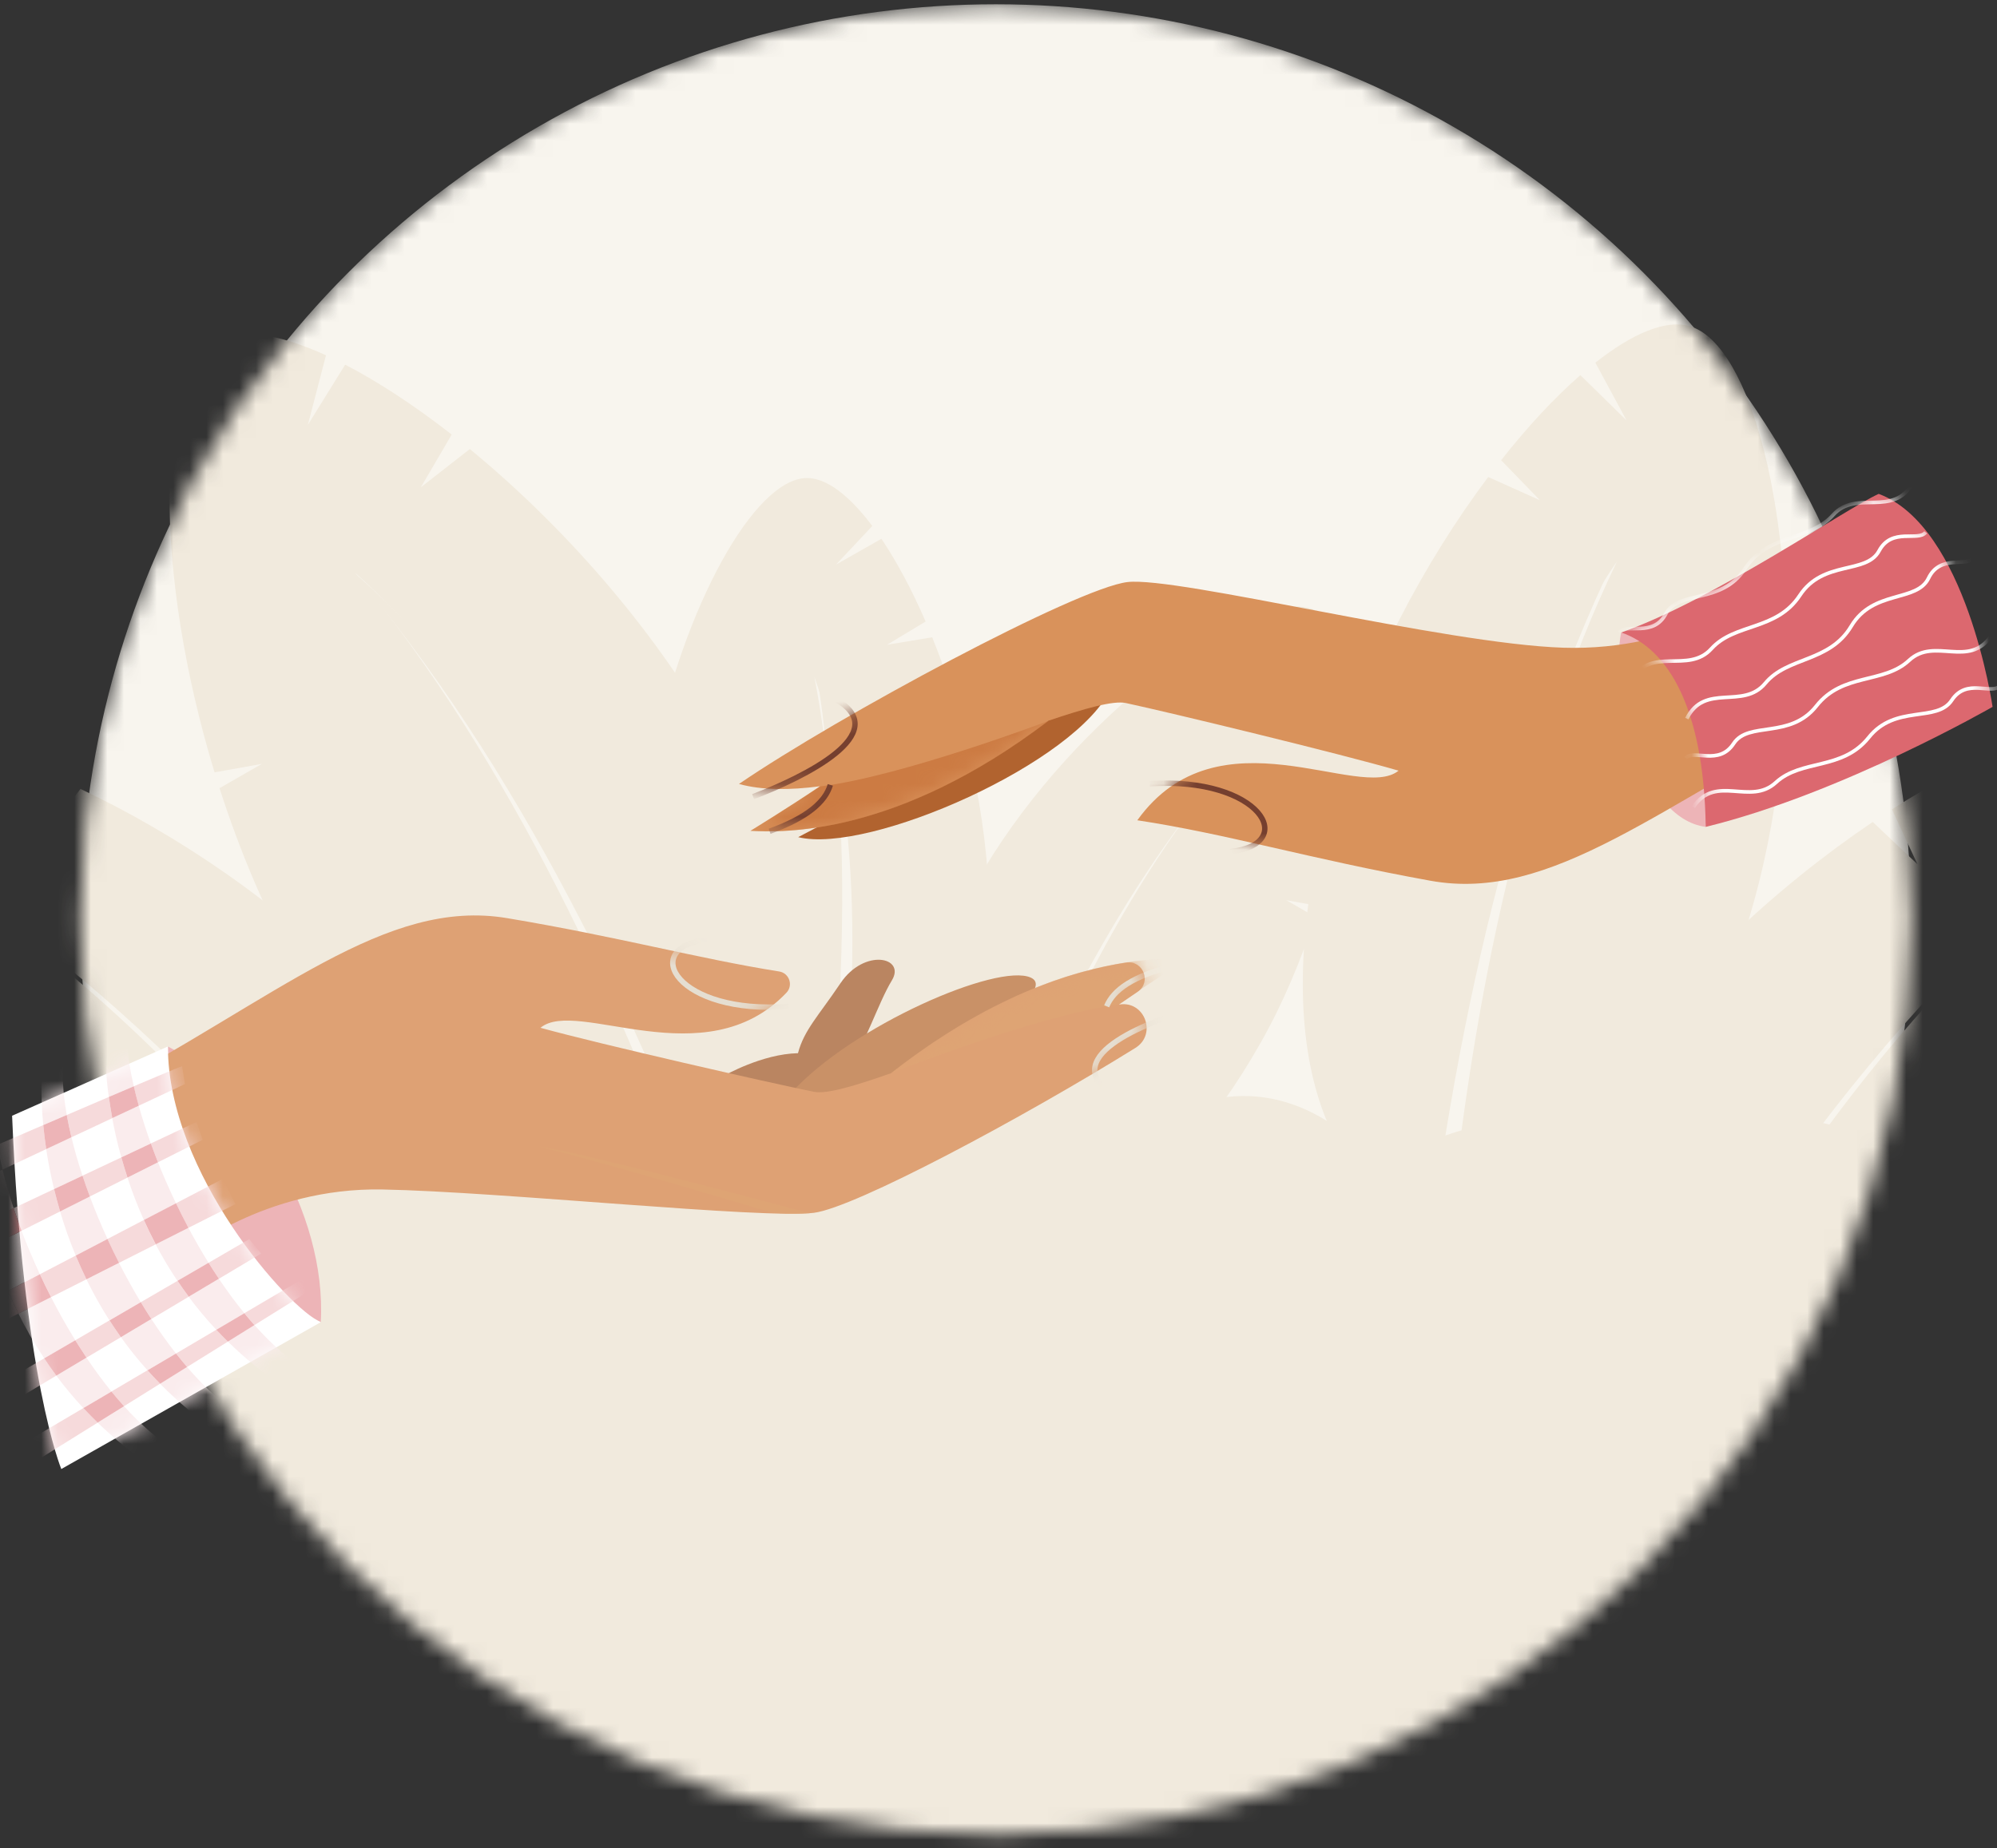 <?xml version="1.0"?>
<svg xmlns="http://www.w3.org/2000/svg" width="121" height="112" viewBox="0 0 121 112" fill="none">
<rect x="0" y="0" width="121" height="112" fill="#333333" stroke="none"/>
<mask id="mask0_1_41126" style="mask-type:alpha" maskUnits="userSpaceOnUse" x="4" y="0" width="112" height="112">
<circle cx="60.334" cy="55.721" r="55.462" fill="#D9D9D9"/>
</mask>
<g mask="url(#mask0_1_41126)">
<circle cx="60.334" cy="55.721" r="55.462" fill="#F8F5EE"/>
<path d="M3.533 71.976C1.729 71.976 0.265 73.438 0.265 75.244V130.876C0.265 132.68 1.727 134.144 3.533 134.144H120.265C122.068 134.144 123.532 132.682 123.532 130.876V75.244C123.532 73.44 122.07 71.976 120.265 71.976C114.929 68.01 97.211 63.551 83.473 70.54C79.496 66.202 74.794 65.116 69.734 68.129C62.502 63.548 3.533 71.976 3.533 71.976Z" fill="#F1EADD"/>
<path d="M0.393 56.001C10.202 61.131 20.083 72.06 29.363 85.918C34.084 80.737 32.392 70.906 21.93 59.941C16.997 54.773 10.663 50.541 4.876 47.813L2.769 50.525L3.71 47.282C1.325 46.228 -0.939 45.448 -2.946 44.976L-4.131 48.709L-4.101 44.734C-6.912 44.221 -9.09 44.412 -10.169 45.441C-13.009 48.151 -10.403 58.717 -4.43 68.607L-2.01 67.513L-3.952 69.387C-2.008 72.501 0.267 75.525 2.808 78.189C8.241 83.881 13.476 87.196 18.014 88.444L18.997 85.929L18.909 88.665C22.646 89.484 25.861 88.853 28.256 86.952C20.622 75.54 11.171 63.935 0.395 55.999L0.393 56.001Z" fill="#F1EADD"/>
<path d="M-0.862 54.846C24.348 72.575 43.528 108.188 50.846 122.548L52.437 121.893C36.676 91.441 17.592 63.987 -0.862 54.846Z" fill="#F1EADD"/>
<path d="M97.966 34.04C91.703 43.166 88.096 57.452 86.391 74.043C79.793 71.677 76.681 62.201 80.786 47.612C82.722 40.735 86.333 34.027 90.172 28.908L93.305 30.316L90.955 27.89C92.568 25.842 94.203 24.09 95.755 22.734L98.552 25.476L96.664 21.979C98.909 20.208 100.92 19.356 102.358 19.761C106.136 20.824 108.785 31.38 108.143 42.915L105.491 43.082L108.084 43.828C107.825 47.489 107.232 51.226 106.235 54.77C104.105 62.344 101.032 67.729 97.609 70.955L95.561 69.195L96.919 71.569C94.002 74.043 90.864 74.993 87.86 74.435C89.257 60.776 92.168 46.096 97.97 34.036L97.966 34.04Z" fill="#F1EADD"/>
<path d="M98.532 32.433C84.569 59.907 84.311 100.356 84.575 116.471L82.862 116.638C82.518 82.35 86.515 49.157 98.532 32.433Z" fill="#F1EADD"/>
<path d="M119.634 57.85C109.963 64.974 101.172 78.332 93.512 94.733C87.591 89.958 87.779 79.132 97.184 65.642C101.62 59.282 107.714 53.694 113.471 49.814L116.18 52.375L114.634 49.051C117.017 47.526 119.318 46.313 121.392 45.476L123.28 49.282L122.59 45.024C125.521 44.01 127.889 43.852 129.216 44.78C132.711 47.217 131.665 58.981 126.894 70.577L124.117 69.803L126.509 71.492C124.939 75.153 122.999 78.773 120.713 82.049C115.83 89.054 110.761 93.477 106.103 95.566L104.632 93.031L105.179 95.951C101.306 97.447 97.753 97.302 94.873 95.659C101.172 82.156 109.388 68.146 119.634 57.85Z" fill="#F1EADD"/>
<path d="M120.788 56.406C96.681 79.593 82.002 120.963 76.528 137.576L74.714 137.135C86.582 101.865 102.507 69.262 120.788 56.406Z" fill="#F1EADD"/>
<path d="M49.343 41.017C52.345 49.431 52.208 61.321 50.113 74.617C55.749 74.134 60.134 67.383 59.944 55.153C59.855 49.388 58.422 43.408 56.484 38.623L53.748 39.075L56.084 37.667C55.247 35.736 54.334 34.031 53.404 32.654L50.658 34.215L52.853 31.878C51.469 30.033 50.074 28.951 48.869 28.971C45.701 29.021 41.456 36.709 39.575 45.841L41.608 46.518L39.43 46.566C38.876 49.477 38.567 52.515 38.612 55.484C38.712 61.834 39.996 66.667 42.001 69.894L43.962 68.944L42.412 70.516C44.177 73.049 46.428 74.437 48.889 74.623C50.619 63.678 51.38 51.626 49.345 41.017H49.343Z" fill="#F1EADD"/>
<path d="M49.232 39.645C54.453 63.964 40.048 124.371 36.516 136.888L37.818 137.37C45.167 110.691 55.156 55.173 49.232 39.643V39.645Z" fill="#F1EADD"/>
<path d="M21.51 34.711C30.556 42.79 38.123 57.052 44.265 74.264C50.67 70.025 51.509 59.126 43.335 44.673C39.481 37.859 33.886 31.663 28.467 27.215L25.5 29.531L27.369 26.335C25.117 24.577 22.92 23.139 20.915 22.101L18.655 25.747L19.752 21.532C16.902 20.234 14.538 19.852 13.115 20.656C9.372 22.773 9.307 34.7 13 46.808L15.866 46.295L13.301 47.768C14.531 51.598 16.138 55.422 18.123 58.931C22.369 66.436 27.042 71.364 31.527 73.905L33.246 71.498L32.42 74.381C36.17 76.254 39.758 76.444 42.809 75.066C37.758 60.895 30.831 46.032 21.51 34.711Z" fill="#F1EADD"/>
<path d="M21.241 34.512C41.344 57.872 51.225 97.095 54.807 112.81L56.508 112.564C48.678 79.182 36.894 47.892 21.239 34.514L21.241 34.512Z" fill="#F1EADD"/>
<path d="M74.077 46.642C67.901 52.158 62.732 61.899 58.537 73.652C54.162 70.759 53.589 63.315 59.173 53.445C61.804 48.791 65.626 44.561 69.326 41.523L71.352 43.104L70.076 40.922C71.614 39.721 73.115 38.74 74.484 38.03L76.028 40.522L75.279 37.643C77.226 36.757 78.841 36.495 79.812 37.046C82.368 38.493 82.414 46.635 79.89 54.905L77.933 54.555L79.685 55.56C78.843 58.175 77.747 60.785 76.391 63.183C73.493 68.309 70.301 71.674 67.237 73.408L66.062 71.764L66.627 73.732C64.067 75.01 61.616 75.142 59.532 74.202C62.981 64.524 67.71 54.375 74.077 46.642Z" fill="#F1EADD"/>
<path d="M74.26 46.506C60.532 62.457 53.782 89.245 51.336 99.975L50.173 99.807C55.521 77.011 63.568 55.642 74.257 46.506H74.26Z" fill="#F1EADD"/>
</g>
<path d="M10.175 63.422C10.175 65.649 10.916 75.673 19.437 80.13C19.808 73.448 15.175 66.021 10.175 63.422Z" fill="#EDB4B7"/>
<path d="M98.227 38.333C101.844 38.634 103.753 47.696 103.351 50.113C99.433 49.609 97.525 41.857 98.227 38.333Z" fill="#EDB4B7"/>
<path d="M51.375 64.667C52.396 63.414 53.181 60.83 54.039 59.417C54.897 58.005 52.366 57.443 50.922 59.592C49.583 61.583 48.721 62.422 48.35 63.828C46.163 63.874 43.879 65.19 43.879 65.19L47.457 67.612L51.377 64.667H51.375Z" fill="#BA8561"/>
<path d="M63.579 42.718C63.733 42.635 48.859 50.476 48.365 50.735C52.64 51.795 65.304 46.217 67.343 41.658L63.579 42.718Z" fill="#B1632F"/>
<path d="M47.955 66.222C51.597 62.183 60.443 58.336 62.457 59.248C64.472 60.16 55.825 65.113 54.133 67.069L47.955 66.222Z" fill="#C99167"/>
<path d="M49.684 47.651C47.635 49.028 45.467 50.353 45.467 50.353C47.357 50.439 54.27 50.722 63.521 43.679C65.734 42.936 67.452 42.441 68.226 42.609C70.911 43.187 81.18 45.67 84.741 46.706C82.385 48.628 73.832 42.864 68.911 49.713C74.318 50.528 79.308 52.043 86.674 53.377C94.04 54.711 100.558 48.785 111.999 42.899C111.999 42.899 112.434 36.313 106.726 35.757C106.726 35.757 101.906 39.486 94.718 39.254C87.53 39.021 71.359 34.929 68.321 35.275C65.283 35.621 50.831 43.375 44.776 47.512C46.161 47.895 47.851 47.893 49.682 47.651H49.684Z" fill="#D9925B"/>
<mask id="mask1_1_41126" style="mask-type:luminance" maskUnits="userSpaceOnUse" x="44" y="35" width="69" height="19">
<path d="M49.685 47.651C47.637 49.028 45.468 50.353 45.468 50.353C47.358 50.439 54.271 50.722 63.522 43.679C65.735 42.936 67.453 42.441 68.227 42.609C70.912 43.187 81.181 45.67 84.742 46.706C82.386 48.628 73.833 42.864 68.912 49.713C74.32 50.528 79.309 52.043 86.675 53.377C94.041 54.711 100.559 48.785 112.001 42.899C112.001 42.899 112.435 36.313 106.727 35.757C106.727 35.757 101.907 39.486 94.719 39.254C87.531 39.021 71.36 34.929 68.322 35.275C65.284 35.621 50.832 43.375 44.777 47.512C46.162 47.895 47.852 47.893 49.683 47.651H49.685Z" fill="white"/>
</mask>
<g mask="url(#mask1_1_41126)">
<path d="M63.541 43.686C54.288 50.729 47.377 50.446 45.487 50.361C45.487 50.361 47.656 49.036 49.704 47.659C54.626 47.06 63.541 43.686 63.541 43.686Z" fill="#CC7B43"/>
<path d="M74.539 51.617C78.739 51.154 76.381 47.058 69.657 47.497" stroke="#753F2F" stroke-width="0.328" stroke-miterlimit="10"/>
<path d="M45.63 48.282C48.773 47.08 54.125 44.442 50.699 42.419" stroke="#753F2F" stroke-width="0.328" stroke-miterlimit="10"/>
<path d="M46.631 50.379C48.9 49.559 50.006 48.604 50.309 47.568" stroke="#753F2F" stroke-width="0.328" stroke-miterlimit="10"/>
</g>
<path d="M98.228 38.333C103.777 36.386 111.795 30.852 113.832 29.931C119.155 31.907 120.732 42.839 120.732 42.839C120.732 42.839 111.601 48.1 103.351 50.113C103.249 42.971 101.092 39.293 98.227 38.333H98.228Z" fill="#DC686F"/>
<mask id="mask2_1_41126" style="mask-type:luminance" maskUnits="userSpaceOnUse" x="98" y="29" width="23" height="22">
<path d="M98.23 38.333C103.778 36.386 111.796 30.852 113.833 29.931C119.157 31.907 120.733 42.839 120.733 42.839C120.733 42.839 111.603 48.1 103.353 50.113C103.251 42.971 101.093 39.293 98.228 38.333H98.23Z" fill="white"/>
</mask>
<g mask="url(#mask2_1_41126)">
<path d="M102.204 43.55C103.298 41.358 105.611 43.04 106.959 41.41C108.307 39.78 110.849 40.161 112.171 37.945C113.494 35.729 116.138 36.518 116.851 35.041C117.564 33.563 119.19 34.404 119.623 33.792" stroke="white" stroke-width="0.219" stroke-miterlimit="10"/>
<path d="M120.664 38.513C119.297 40.545 117.22 38.578 115.673 40.022C114.126 41.466 111.655 40.757 110.058 42.786C108.461 44.814 105.941 43.688 105.044 45.061C104.147 46.435 102.643 45.391 102.135 45.941" stroke="white" stroke-width="0.219" stroke-miterlimit="10"/>
<path d="M102.603 48.907C103.979 46.883 106.047 48.859 107.601 47.424C109.156 45.989 111.623 46.71 113.231 44.691C114.838 42.672 117.354 43.809 118.256 42.441C119.158 41.071 120.659 42.125 121.169 41.576" stroke="white" stroke-width="0.219" stroke-miterlimit="10"/>
<path d="M115.899 29.255C114.722 31.403 112.475 29.633 111.066 31.211C109.656 32.789 107.129 32.309 105.723 34.473C104.318 36.637 101.705 35.746 100.936 37.196C100.168 38.645 98.575 37.742 98.12 38.336" stroke="white" stroke-width="0.219" stroke-miterlimit="10"/>
<path d="M98.851 41.246C100.039 39.104 102.276 40.885 103.695 39.316C105.112 37.746 107.637 38.239 109.054 36.082C110.471 33.926 113.08 34.83 113.856 33.384C114.632 31.938 116.221 32.85 116.68 32.258" stroke="white" stroke-width="0.219" stroke-miterlimit="10"/>
</g>
<path d="M67.793 60.882C68.171 60.62 68.554 60.359 68.927 60.11C69.789 59.531 69.267 58.182 68.242 58.336C64.948 58.837 59.949 60.389 54.007 65.035C51.805 65.807 50.093 66.325 49.317 66.168C46.624 65.625 36.324 63.279 32.748 62.289C34.943 60.45 42.718 65.352 47.651 60.164C48.078 59.715 47.822 58.973 47.211 58.876C42.283 58.093 37.505 56.779 30.73 55.644C23.347 54.406 16.907 60.419 5.543 66.455C5.543 66.455 5.432 75.517 11.147 75.997C11.147 75.997 15.988 71.95 23.178 72.088C30.368 72.225 46.285 73.889 49.319 73.502C51.811 73.184 61.934 67.771 68.795 63.509C70.108 62.694 69.374 60.655 67.848 60.874C67.83 60.876 67.811 60.88 67.793 60.882Z" fill="#DEA174"/>
<mask id="mask3_1_41126" style="mask-type:luminance" maskUnits="userSpaceOnUse" x="5" y="55" width="65" height="21">
<path d="M67.794 60.882C68.173 60.62 68.555 60.359 68.929 60.11C69.79 59.531 69.269 58.182 68.244 58.336C64.95 58.837 59.951 60.389 54.009 65.035C51.807 65.807 50.095 66.325 49.319 66.168C46.626 65.625 36.326 63.279 32.75 62.289C34.945 60.45 42.719 65.352 47.653 60.164C48.08 59.715 47.824 58.973 47.213 58.876C42.285 58.093 37.507 56.779 30.731 55.644C23.349 54.406 16.909 60.419 5.545 66.455C5.545 66.455 5.434 75.517 11.149 75.997C11.149 75.997 15.99 71.95 23.18 72.088C30.369 72.225 46.286 73.889 49.32 73.502C51.812 73.184 61.936 67.771 68.797 63.509C70.11 62.694 69.376 60.655 67.85 60.874C67.831 60.876 67.813 60.88 67.794 60.882Z" fill="white"/>
</mask>
<g mask="url(#mask3_1_41126)">
<path d="M53.988 65.03C63.146 57.865 70.063 58.057 71.955 58.118C71.955 58.118 69.803 59.471 67.773 60.874C62.858 61.539 53.988 65.03 53.988 65.03Z" fill="#DEA474"/>
<path d="M42.843 56.935C38.65 57.453 41.06 61.519 47.778 60.992" stroke="#E5DED1" stroke-width="0.328" stroke-miterlimit="10"/>
<path d="M72.9 60.947C69.657 61.844 64.079 63.959 67.296 66.299" stroke="#E5DED1" stroke-width="0.328" stroke-miterlimit="10"/>
<path d="M71.002 58.571C68.661 59.153 67.461 59.989 67.054 60.988" stroke="#E5DED1" stroke-width="0.328" stroke-miterlimit="10"/>
</g>
<path d="M32.667 69.482C35.203 69.808 49.055 73.522 49.055 73.522C49.055 73.522 47.871 73.585 46.842 73.502C43.774 72.638 38.715 71.045 32.667 69.481V69.482Z" fill="#DEA474"/>
<path d="M10.174 63.422L0.733 67.62C1.387 83.424 3.714 89.03 3.714 89.03L19.436 80.13C17.497 79.319 10.166 71.096 10.174 63.422Z" fill="white"/>
<mask id="mask4_1_41126" style="mask-type:luminance" maskUnits="userSpaceOnUse" x="0" y="63" width="20" height="27">
<path d="M10.174 63.422L0.733 67.62C1.387 83.424 3.714 89.03 3.714 89.03L19.436 80.13C17.497 79.319 10.166 71.096 10.174 63.422Z" fill="white"/>
</mask>
<g mask="url(#mask4_1_41126)">
<path d="M8.717 73.939L10.663 72.925C10.268 72.1 9.902 71.267 9.573 70.441L7.724 71.369C8.001 72.21 8.327 73.072 8.717 73.941V73.939Z" fill="#FAECED"/>
<path d="M7.35 70.143L9.138 69.3C8.857 68.522 8.612 67.755 8.406 67.013L6.8 67.765C6.939 68.52 7.119 69.317 7.35 70.143Z" fill="#FAECED"/>
<path d="M10.753 77.625L12.635 76.531C12.208 75.846 11.802 75.135 11.415 74.413L9.432 75.414C9.822 76.155 10.261 76.896 10.753 77.627V77.625Z" fill="#FAECED"/>
<path d="M13.107 80.589L14.806 79.588C14.273 78.937 13.757 78.235 13.261 77.499L11.432 78.589C11.939 79.27 12.496 79.938 13.105 80.591L13.107 80.589Z" fill="#FAECED"/>
<path d="M15.418 80.305L13.808 81.306C14.831 82.311 15.988 83.267 17.3 84.145L18.808 83.198C17.648 82.53 16.504 81.527 15.418 80.305Z" fill="#FAECED"/>
<path d="M7.699 61.313L6.461 61.615C6.342 62.229 6.258 64.047 6.593 66.481C7.124 66.254 7.634 66.036 8.106 65.835C7.707 64.097 7.551 62.532 7.699 61.313Z" fill="#FAECED"/>
<path d="M7.211 76.535L5.235 77.532C5.642 78.362 6.104 79.196 6.633 80.022L8.529 78.919C8.063 78.146 7.623 77.348 7.209 76.535H7.211Z" fill="#FAECED"/>
<path d="M13.454 86.961L14.961 86.013C13.715 85.295 12.49 84.194 11.331 82.846L9.699 83.862C10.783 84.962 12.027 86.008 13.454 86.961Z" fill="#FAECED"/>
<path d="M3.856 64.127L2.617 64.428C2.517 64.944 2.443 66.315 2.621 68.185C3.087 67.984 3.566 67.779 4.045 67.573C3.813 66.265 3.741 65.089 3.858 64.127H3.856Z" fill="#FAECED"/>
<path d="M4.998 71.252C4.734 70.456 4.509 69.674 4.329 68.924L2.799 69.641C2.913 70.4 3.069 71.213 3.275 72.065L4.998 71.252Z" fill="#FAECED"/>
<path d="M7.325 81.038C7.813 81.719 8.348 82.391 8.936 83.048L10.663 82.03C10.147 81.373 9.648 80.671 9.17 79.938L7.325 81.038Z" fill="#FAECED"/>
<path d="M5.443 72.513L3.64 73.419C3.898 74.288 4.21 75.185 4.587 76.093L6.513 75.088C6.119 74.231 5.761 73.367 5.442 72.513H5.443Z" fill="#FAECED"/>
<path d="M9.282 88.933L10.79 87.986C9.672 87.342 8.569 86.386 7.516 85.223L5.916 86.218C6.907 87.178 8.023 88.09 9.282 88.933Z" fill="#FAECED"/>
<path d="M5.238 82.279L3.409 83.37C3.907 84.037 4.452 84.694 5.049 85.336L6.751 84.333C6.229 83.693 5.724 83.003 5.238 82.281V82.279Z" fill="#FAECED"/>
<path d="M1.307 74.59L-0.503 75.5C-0.236 76.388 0.089 77.305 0.483 78.234L2.414 77.225C2.007 76.347 1.636 75.463 1.305 74.59H1.307Z" fill="#FAECED"/>
<path d="M0.152 70.882L-1.376 71.598C-1.261 72.361 -1.107 73.178 -0.899 74.034L0.824 73.223C0.559 72.421 0.334 71.637 0.152 70.884V70.882Z" fill="#F6DADA"/>
<path d="M3.092 78.613L1.116 79.61C1.564 80.517 2.082 81.425 2.678 82.322L4.563 81.226C4.043 80.385 3.549 79.506 3.092 78.613Z" fill="#FAECED"/>
<path d="M6.804 67.765C6.722 67.322 6.651 66.892 6.596 66.481C5.779 66.831 4.91 67.203 4.046 67.573C4.124 68.01 4.219 68.461 4.33 68.924L6.804 67.765Z" fill="#F6DADB"/>
<path d="M11.207 65.699L11.033 64.62C10.932 64.64 9.742 65.137 8.106 65.833C8.193 66.218 8.294 66.611 8.405 67.011L11.205 65.699H11.207Z" fill="#F6DADB"/>
<path d="M2.799 69.641C2.723 69.129 2.664 68.643 2.621 68.185C1.611 68.621 0.653 69.034 -0.157 69.382C-0.075 69.864 0.027 70.366 0.151 70.882L2.799 69.641Z" fill="#F6DADB"/>
<path d="M8.408 67.011C8.296 66.611 8.196 66.218 8.109 65.833C7.635 66.034 7.127 66.252 6.595 66.479C6.651 66.89 6.722 67.32 6.803 67.763L8.41 67.011H8.408Z" fill="#EDB4B7"/>
<path d="M4.329 68.924C4.218 68.461 4.123 68.01 4.045 67.573C3.566 67.78 3.089 67.984 2.621 68.186C2.663 68.643 2.723 69.129 2.799 69.641L4.329 68.924Z" fill="#EDB4B7"/>
<path d="M12.285 69.076L11.902 67.997L9.139 69.3C9.275 69.677 9.42 70.057 9.572 70.439L12.285 69.076Z" fill="#F6DADB"/>
<path d="M5.443 72.513L7.723 71.367C7.588 70.952 7.463 70.544 7.352 70.143L4.998 71.252C5.135 71.668 5.284 72.089 5.441 72.513H5.443Z" fill="#F6DADB"/>
<path d="M3.274 72.065L0.823 73.221C0.971 73.673 1.133 74.13 1.307 74.59L3.64 73.42C3.504 72.96 3.381 72.508 3.276 72.065H3.274Z" fill="#F6DADB"/>
<path d="M7.724 71.367L9.573 70.439C9.421 70.057 9.278 69.677 9.141 69.3L7.353 70.143C7.464 70.545 7.588 70.954 7.724 71.367Z" fill="#EDB4B7"/>
<path d="M5 71.252L3.277 72.065C3.384 72.508 3.505 72.958 3.641 73.42L5.444 72.514C5.286 72.089 5.137 71.669 5 71.252Z" fill="#EDB4B7"/>
<path d="M0.823 73.22L-0.9 74.032C-0.785 74.51 -0.653 74.999 -0.503 75.498L1.308 74.588C1.135 74.128 0.973 73.671 0.823 73.219V73.22Z" fill="#E48F92"/>
<path d="M14.265 72.975L13.5 71.444L10.661 72.925C10.901 73.425 11.153 73.922 11.415 74.413L14.263 72.975H14.265Z" fill="#F6DADB"/>
<path d="M-0.915 78.961L-0.429 80.388L1.115 79.611C0.886 79.149 0.676 78.689 0.483 78.234L-0.915 78.963V78.961Z" fill="#EEB4B7"/>
<path d="M7.21 76.535L9.432 75.413C9.172 74.921 8.935 74.428 8.714 73.939L6.51 75.089C6.732 75.573 6.964 76.057 7.208 76.535H7.21Z" fill="#F6DADB"/>
<path d="M4.586 76.094L2.416 77.225C2.631 77.69 2.856 78.153 3.092 78.613L5.236 77.532C5.001 77.05 4.785 76.57 4.586 76.094Z" fill="#F6DADB"/>
<path d="M9.435 75.413L11.418 74.412C11.156 73.92 10.903 73.423 10.664 72.923L8.718 73.937C8.937 74.426 9.176 74.919 9.436 75.411L9.435 75.413Z" fill="#EDB4B7"/>
<path d="M6.512 75.089L4.587 76.094C4.786 76.57 5.001 77.05 5.237 77.532L7.213 76.534C6.969 76.056 6.735 75.572 6.514 75.089H6.512Z" fill="#EDB4B7"/>
<path d="M2.416 77.225L0.485 78.234C0.678 78.691 0.888 79.151 1.116 79.611L3.092 78.613C2.856 78.154 2.631 77.69 2.416 77.225Z" fill="#EDB4B7"/>
<path d="M0.615 83.522L0.997 84.81L3.413 83.369C3.155 83.023 2.912 82.674 2.678 82.322L0.615 83.522Z" fill="#F6DADB"/>
<path d="M6.635 80.02L4.563 81.226C4.784 81.583 5.01 81.935 5.242 82.279L7.326 81.038C7.084 80.701 6.854 80.363 6.637 80.02H6.635Z" fill="#F6DADB"/>
<path d="M15.829 75.969L15.099 75.098L12.637 76.531C12.841 76.86 13.051 77.182 13.263 77.499L15.829 75.969Z" fill="#F6DADB"/>
<path d="M9.169 79.938L11.434 78.589C11.196 78.271 10.97 77.949 10.754 77.627L8.53 78.92C8.738 79.266 8.951 79.607 9.169 79.94V79.938Z" fill="#F6DADB"/>
<path d="M11.434 78.587L13.263 77.497C13.05 77.18 12.841 76.858 12.637 76.529L10.754 77.623C10.972 77.945 11.196 78.267 11.434 78.585V78.587Z" fill="#EDB4B7"/>
<path d="M6.635 80.02C6.854 80.361 7.082 80.699 7.324 81.038L9.169 79.938C8.952 79.605 8.739 79.265 8.531 78.918L6.635 80.022V80.02Z" fill="#EDB4B7"/>
<path d="M4.561 81.226L2.677 82.322C2.91 82.674 3.154 83.023 3.412 83.37L5.241 82.279C5.011 81.935 4.784 81.583 4.561 81.226Z" fill="#EDB4B7"/>
<path d="M6.753 84.332C7.003 84.64 7.258 84.936 7.514 85.221L9.699 83.861C9.434 83.593 9.18 83.321 8.933 83.046L6.751 84.332H6.753Z" fill="#F6DADB"/>
<path d="M18.918 78.126L18.467 77.43L14.805 79.586C15.006 79.832 15.21 80.072 15.416 80.305L18.918 78.126Z" fill="#F6DADB"/>
<path d="M5.053 85.336L1.692 87.316L1.971 88.674L5.919 86.218C5.62 85.928 5.332 85.634 5.055 85.336H5.053Z" fill="#F6DADB"/>
<path d="M13.107 80.589L10.664 82.03C10.884 82.311 11.107 82.584 11.334 82.847L13.809 81.308C13.568 81.071 13.334 80.831 13.109 80.589H13.107Z" fill="#F6DADB"/>
<path d="M14.805 79.588L13.106 80.59C13.332 80.831 13.566 81.071 13.806 81.308L15.416 80.307C15.21 80.076 15.007 79.836 14.805 79.588Z" fill="#EDB4B7"/>
<path d="M8.936 83.047C9.183 83.323 9.437 83.594 9.703 83.862L11.335 82.846C11.109 82.584 10.886 82.311 10.665 82.029L8.938 83.047H8.936Z" fill="#EDB4B7"/>
<path d="M5.052 85.336C5.329 85.634 5.616 85.928 5.915 86.218L7.516 85.223C7.258 84.938 7.005 84.642 6.755 84.333L5.052 85.336Z" fill="#EDB4B7"/>
</g>
</svg>
